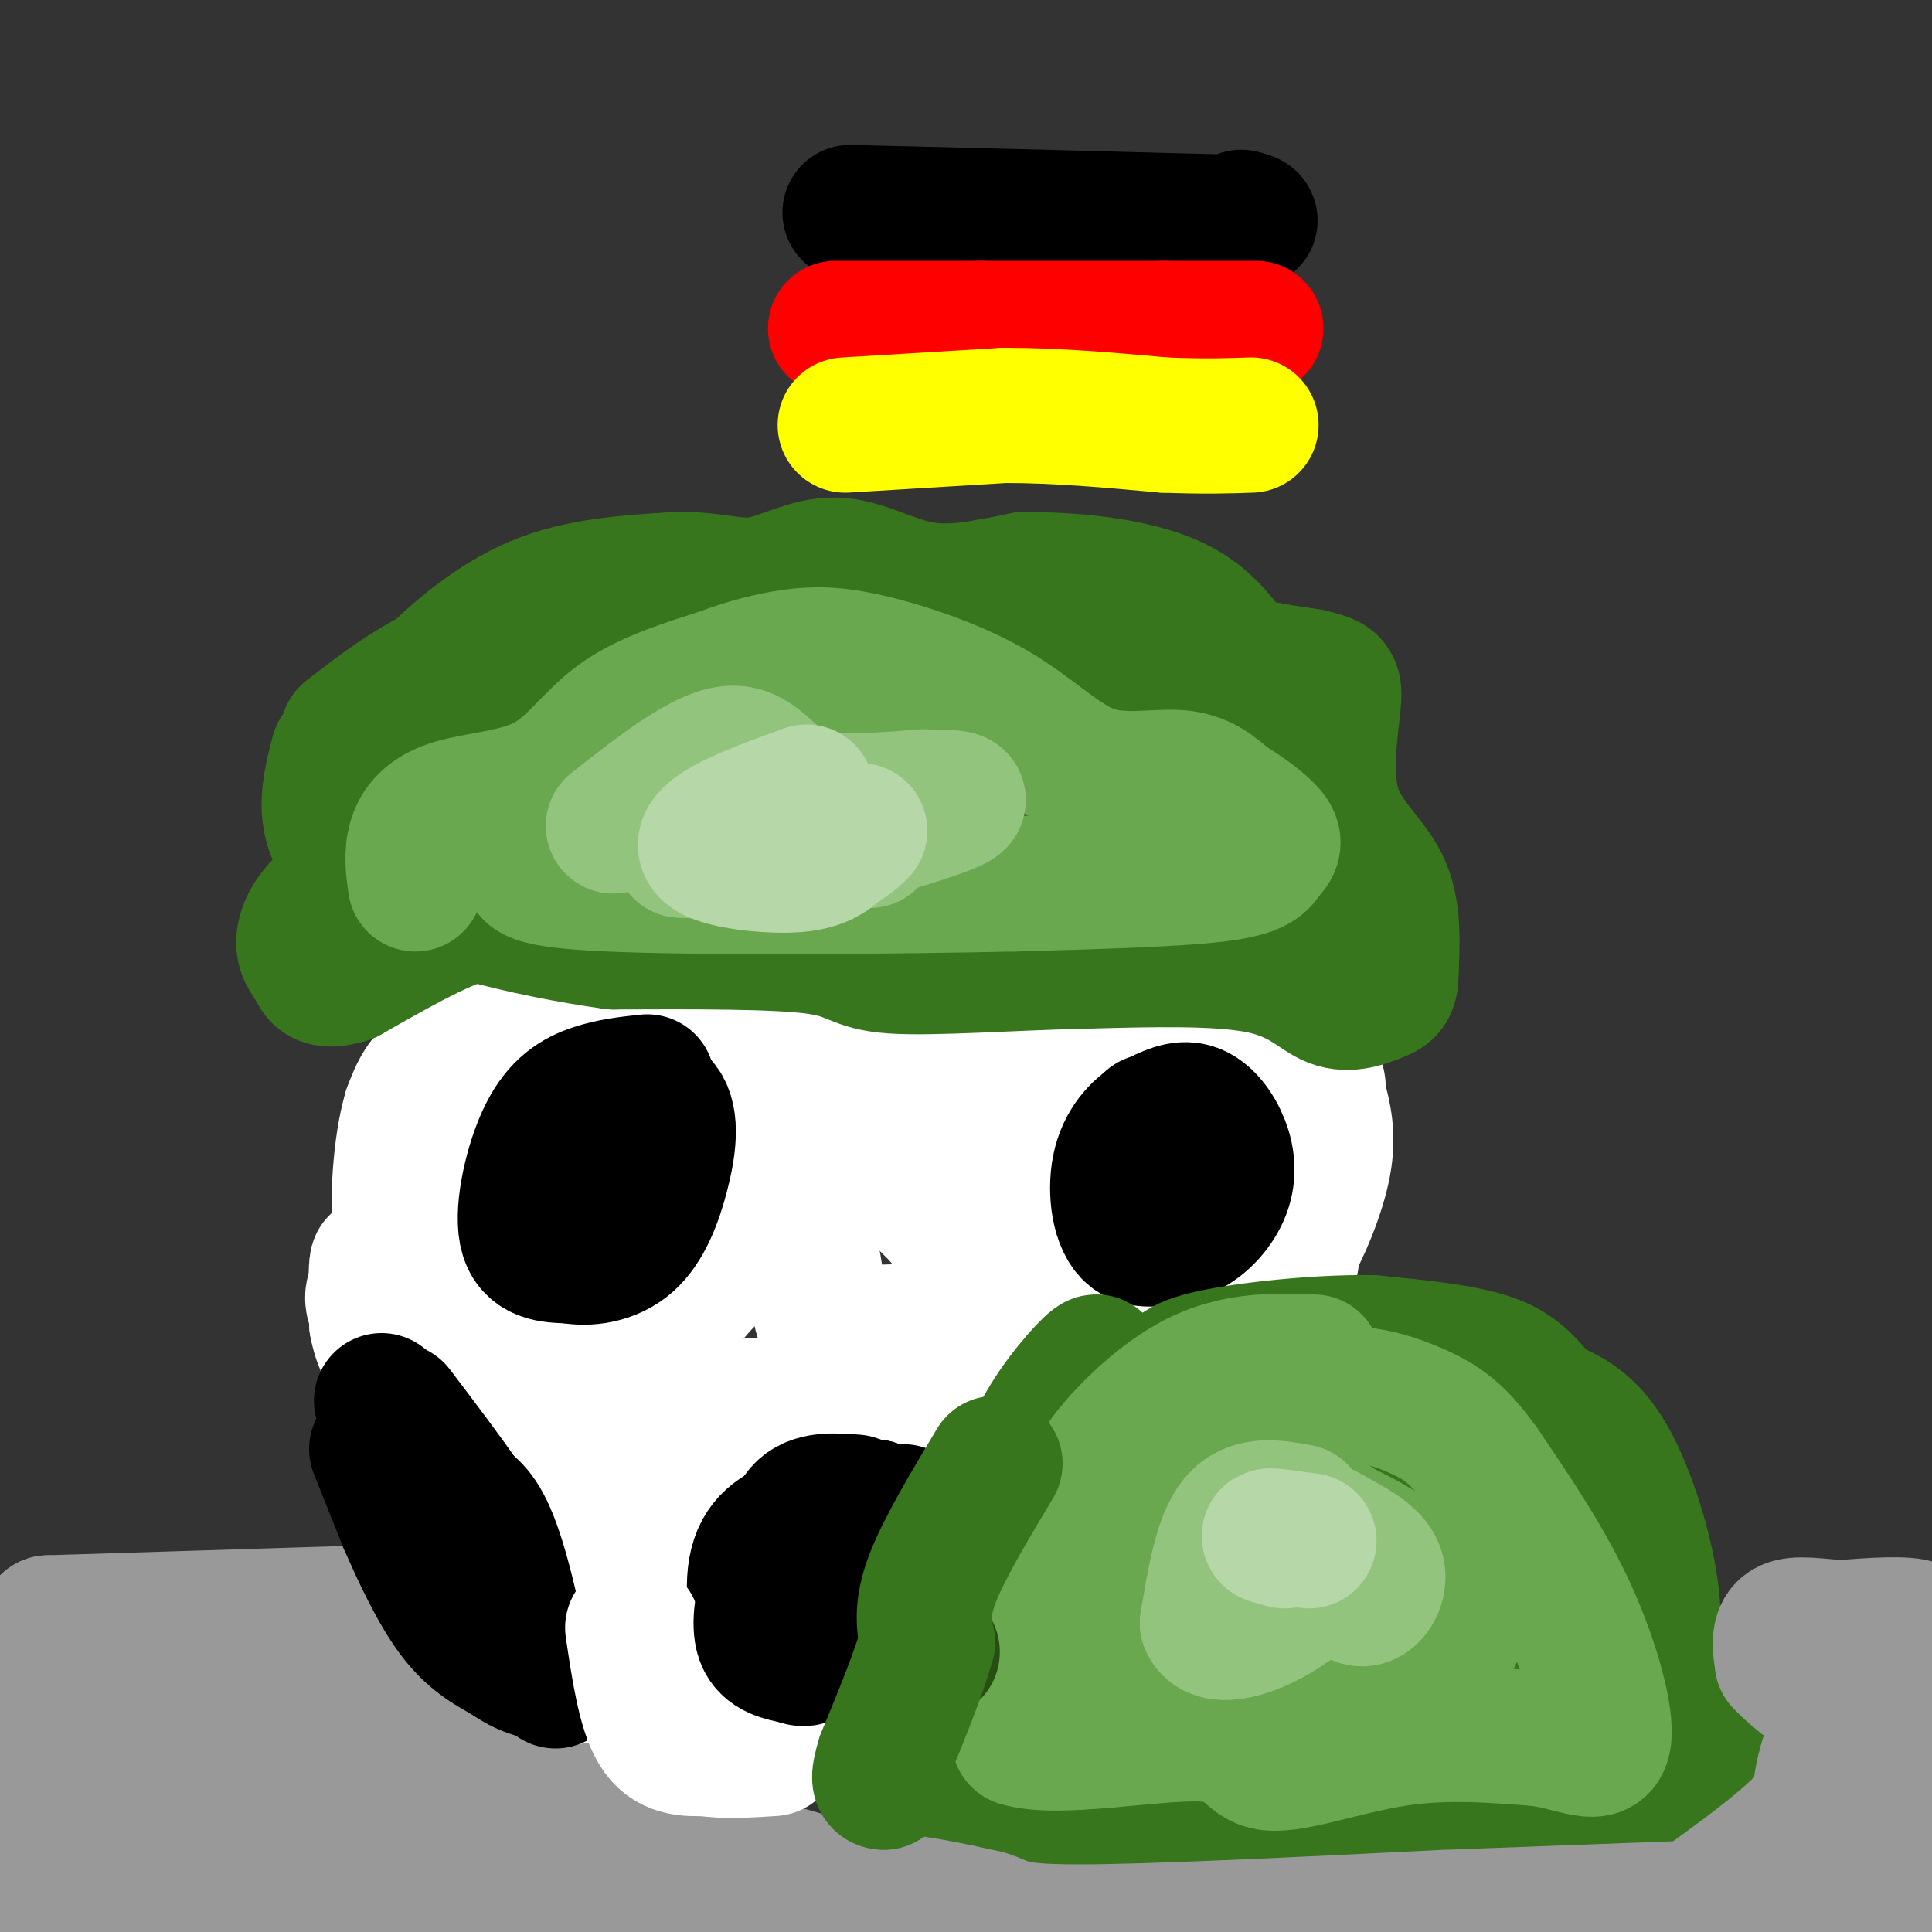 <svg viewBox='0 0 400 400' version='1.1' xmlns='http://www.w3.org/2000/svg' xmlns:xlink='http://www.w3.org/1999/xlink'><rect x="0" y="0" width="400" height="400" fill="#333333" stroke="none"/><g fill='none' stroke='#ffffff' stroke-width='6' stroke-linecap='round' stroke-linejoin='round'><path d='M156,211c0.000,0.000 -2.000,1.000 -2,1'/><path d='M151,214c0.000,0.000 30.000,-1.000 30,-1'/></g>
<g fill='none' stroke='#ffffff' stroke-width='28' stroke-linecap='round' stroke-linejoin='round'><path d='M156,219c3.917,5.833 7.833,11.667 11,12c3.167,0.333 5.583,-4.833 8,-10'/><path d='M175,221c4.667,-1.833 12.333,-1.417 20,-1'/><path d='M195,220c9.167,-0.500 22.083,-1.250 35,-2'/><path d='M230,218c2.000,1.667 -10.500,6.833 -23,12'/><path d='M207,230c-4.600,4.044 -4.600,8.156 -2,13c2.600,4.844 7.800,10.422 13,16'/><path d='M218,259c2.952,3.333 3.833,3.667 12,4c8.167,0.333 23.619,0.667 31,0c7.381,-0.667 6.690,-2.333 6,-4'/><path d='M267,259c2.533,-4.000 5.867,-12.000 7,-18c1.133,-6.000 0.067,-10.000 -1,-14'/><path d='M273,227c-0.111,-3.200 0.111,-4.200 -4,-5c-4.111,-0.800 -12.556,-1.400 -21,-2'/><path d='M248,220c-4.500,-0.333 -5.250,-0.167 -6,0'/><path d='M179,224c-15.500,-5.500 -31.000,-11.000 -41,-13c-10.000,-2.000 -14.500,-0.500 -19,1'/><path d='M119,212c-8.111,1.222 -18.889,3.778 -25,7c-6.111,3.222 -7.556,7.111 -9,11'/><path d='M85,230c-2.111,7.044 -2.889,19.156 -2,27c0.889,7.844 3.444,11.422 6,15'/><path d='M89,272c1.869,3.595 3.542,5.083 7,7c3.458,1.917 8.702,4.262 17,-1c8.298,-5.262 19.649,-18.131 31,-31'/><path d='M144,247c7.810,-6.476 11.833,-7.167 17,-8c5.167,-0.833 11.476,-1.810 17,0c5.524,1.810 10.262,6.405 15,11'/><path d='M193,250c4.333,4.333 7.667,9.667 11,15'/><path d='M204,265c2.733,3.222 4.067,3.778 2,5c-2.067,1.222 -7.533,3.111 -13,5'/><path d='M193,275c-4.942,0.925 -10.797,0.737 -15,1c-4.203,0.263 -6.756,0.978 -8,-4c-1.244,-4.978 -1.181,-15.648 -5,-18c-3.819,-2.352 -11.520,3.614 -17,9c-5.480,5.386 -8.740,10.193 -12,15'/><path d='M136,278c-4.400,5.533 -9.400,11.867 -15,14c-5.600,2.133 -11.800,0.067 -18,-2'/><path d='M103,290c-7.867,-3.467 -18.533,-11.133 -23,-16c-4.467,-4.867 -2.733,-6.933 -1,-9'/><path d='M79,265c-0.378,-2.600 -0.822,-4.600 -1,-3c-0.178,1.600 -0.089,6.800 0,12'/><path d='M78,274c0.690,3.917 2.417,7.708 6,10c3.583,2.292 9.024,3.083 14,8c4.976,4.917 9.488,13.958 14,23'/><path d='M112,315c2.444,9.756 1.556,22.644 3,29c1.444,6.356 5.222,6.178 9,6'/><path d='M124,350c7.833,2.000 22.917,4.000 38,6'/><path d='M162,356c4.587,2.217 -2.946,4.759 -12,2c-9.054,-2.759 -19.630,-10.820 -25,-16c-5.370,-5.180 -5.534,-7.480 -6,-13c-0.466,-5.520 -1.233,-14.260 -2,-23'/><path d='M117,306c-0.143,-4.893 0.500,-5.625 0,-7c-0.500,-1.375 -2.143,-3.393 7,-5c9.143,-1.607 29.071,-2.804 49,-4'/><path d='M173,290c10.911,-1.467 13.689,-3.133 16,-2c2.311,1.133 4.156,5.067 6,9'/><path d='M195,297c5.733,-5.489 17.067,-23.711 10,-25c-7.067,-1.289 -32.533,14.356 -58,30'/><path d='M147,302c-10.844,6.133 -8.956,6.467 -9,10c-0.044,3.533 -2.022,10.267 -4,17'/></g>
<g fill='none' stroke='#000000' stroke-width='28' stroke-linecap='round' stroke-linejoin='round'><path d='M134,224c-3.690,0.393 -7.381,0.786 -11,2c-3.619,1.214 -7.167,3.250 -10,9c-2.833,5.750 -4.952,15.214 -4,20c0.952,4.786 4.976,4.893 9,5'/><path d='M118,260c3.725,0.729 8.537,0.052 12,-3c3.463,-3.052 5.578,-8.478 7,-14c1.422,-5.522 2.152,-11.141 0,-14c-2.152,-2.859 -7.186,-2.960 -11,-2c-3.814,0.960 -6.407,2.980 -9,5'/><path d='M117,232c-1.667,4.333 -1.333,12.667 -1,21'/><path d='M245,232c-1.750,-0.601 -3.500,-1.202 -6,0c-2.500,1.202 -5.750,4.208 -7,9c-1.250,4.792 -0.500,11.369 2,14c2.500,2.631 6.750,1.315 11,0'/><path d='M245,255c3.443,-1.324 6.552,-4.633 8,-8c1.448,-3.367 1.236,-6.791 0,-10c-1.236,-3.209 -3.496,-6.203 -6,-7c-2.504,-0.797 -5.252,0.601 -8,2'/><path d='M239,232c-1.333,0.333 -0.667,0.167 0,0'/><path d='M79,290c0.000,0.000 11.000,29.000 11,29'/><path d='M90,319c4.667,9.667 10.833,19.333 17,29'/><path d='M107,348c2.067,-0.511 -1.267,-16.289 -4,-25c-2.733,-8.711 -4.867,-10.356 -7,-12'/><path d='M96,311c-3.500,-5.167 -8.750,-12.083 -14,-19'/><path d='M177,311c-4.333,-0.333 -8.667,-0.667 -11,2c-2.333,2.667 -2.667,8.333 -2,13c0.667,4.667 2.333,8.333 4,12'/><path d='M168,338c3.378,2.844 9.822,3.956 9,4c-0.822,0.044 -8.911,-0.978 -17,-2'/><path d='M160,340c-3.756,-3.733 -4.644,-12.067 -3,-17c1.644,-4.933 5.822,-6.467 10,-8'/><path d='M167,315c4.000,-1.833 9.000,-2.417 14,-3'/><path d='M181,312c1.000,2.500 -3.500,10.250 -8,18'/><path d='M173,330c0.711,-0.756 6.489,-11.644 8,-13c1.511,-1.356 -1.244,6.822 -4,15'/><path d='M177,332c-1.733,4.733 -4.067,9.067 -3,8c1.067,-1.067 5.533,-7.533 10,-14'/><path d='M184,326c2.167,-4.500 2.583,-8.750 3,-13'/></g>
<g fill='none' stroke='#38761d' stroke-width='28' stroke-linecap='round' stroke-linejoin='round'><path d='M245,294c0.000,0.000 -20.000,-2.000 -20,-2'/><path d='M225,292c-2.131,-3.071 2.542,-9.750 2,-10c-0.542,-0.250 -6.298,5.929 -10,12c-3.702,6.071 -5.351,12.036 -7,18'/><path d='M210,312c-3.957,4.530 -10.349,6.853 -12,11c-1.651,4.147 1.440,10.116 0,15c-1.440,4.884 -7.411,8.681 -10,12c-2.589,3.319 -1.794,6.159 -1,9'/><path d='M187,359c-0.857,3.929 -2.500,9.250 -3,12c-0.500,2.750 0.143,2.929 7,3c6.857,0.071 19.929,0.036 33,0'/><path d='M224,374c21.000,0.667 57.000,2.333 93,4'/><path d='M317,378c21.131,-0.690 27.458,-4.417 31,-7c3.542,-2.583 4.298,-4.024 4,-6c-0.298,-1.976 -1.649,-4.488 -3,-7'/><path d='M349,358c-2.152,-2.171 -6.030,-4.097 -7,-8c-0.970,-3.903 0.970,-9.781 0,-19c-0.970,-9.219 -4.848,-21.777 -9,-29c-4.152,-7.223 -8.576,-9.112 -13,-11'/><path d='M320,291c-3.356,-3.533 -5.244,-6.867 -11,-9c-5.756,-2.133 -15.378,-3.067 -25,-4'/><path d='M284,278c-10.867,-0.178 -25.533,1.378 -33,3c-7.467,1.622 -7.733,3.311 -8,5'/><path d='M243,286c-2.987,2.060 -6.455,4.709 -8,9c-1.545,4.291 -1.167,10.222 -1,14c0.167,3.778 0.122,5.402 -6,13c-6.122,7.598 -18.321,21.171 -22,28c-3.679,6.829 1.160,6.915 6,7'/><path d='M212,357c18.583,0.214 62.042,-2.750 81,-5c18.958,-2.250 13.417,-3.786 14,-4c0.583,-0.214 7.292,0.893 14,2'/><path d='M321,350c2.688,0.564 2.408,0.974 2,2c-0.408,1.026 -0.944,2.667 -4,4c-3.056,1.333 -8.630,2.359 -17,2c-8.370,-0.359 -19.534,-2.103 -29,-5c-9.466,-2.897 -17.233,-6.949 -25,-11'/><path d='M248,342c-4.841,-2.515 -4.442,-3.303 -4,-4c0.442,-0.697 0.927,-1.303 3,-3c2.073,-1.697 5.735,-4.485 18,-6c12.265,-1.515 33.132,-1.758 54,-2'/><path d='M319,327c10.415,-0.896 9.451,-2.137 0,-7c-9.451,-4.863 -27.391,-13.348 -36,-17c-8.609,-3.652 -7.888,-2.472 -9,-1c-1.112,1.472 -4.056,3.236 -7,5'/><path d='M267,307c-6.022,1.533 -17.578,2.867 -15,2c2.578,-0.867 19.289,-3.933 36,-7'/><path d='M288,302c7.556,-1.711 8.444,-2.489 9,-4c0.556,-1.511 0.778,-3.756 1,-6'/><path d='M123,186c-3.800,2.622 -7.600,5.244 -11,5c-3.400,-0.244 -6.400,-3.356 -13,-2c-6.600,1.356 -16.800,7.178 -27,13'/><path d='M72,202c-5.576,1.775 -6.015,-0.286 -7,-2c-0.985,-1.714 -2.515,-3.081 -2,-6c0.515,-2.919 3.076,-7.391 9,-10c5.924,-2.609 15.210,-3.356 20,-9c4.790,-5.644 5.083,-16.184 6,-21c0.917,-4.816 2.459,-3.908 4,-3'/><path d='M102,151c6.089,-4.778 19.311,-15.222 33,-20c13.689,-4.778 27.844,-3.889 42,-3'/><path d='M177,128c11.040,-1.651 17.640,-4.278 25,-6c7.360,-1.722 15.482,-2.541 23,0c7.518,2.541 14.434,8.440 22,12c7.566,3.560 15.783,4.780 24,6'/><path d='M271,140c4.998,1.212 5.494,1.242 5,6c-0.494,4.758 -1.979,14.242 0,21c1.979,6.758 7.423,10.788 10,16c2.577,5.212 2.289,11.606 2,18'/><path d='M288,201c0.054,3.748 -0.810,4.118 -3,5c-2.190,0.882 -5.705,2.276 -9,1c-3.295,-1.276 -6.370,-5.222 -15,-7c-8.630,-1.778 -22.815,-1.389 -37,-1'/><path d='M224,199c-14.095,0.298 -30.833,1.542 -39,1c-8.167,-0.542 -7.762,-2.869 -16,-4c-8.238,-1.131 -25.119,-1.065 -42,-1'/><path d='M127,195c-17.600,-2.422 -40.600,-7.978 -51,-15c-10.400,-7.022 -8.200,-15.511 -6,-24'/><path d='M72,152c4.369,-3.417 8.738,-6.833 14,-10c5.262,-3.167 11.417,-6.083 21,-6c9.583,0.083 22.595,3.167 32,4c9.405,0.833 15.202,-0.583 21,-2'/><path d='M160,138c9.813,-0.562 23.845,-0.965 32,-1c8.155,-0.035 10.433,0.300 1,3c-9.433,2.700 -30.578,7.765 -41,12c-10.422,4.235 -10.121,7.638 -13,10c-2.879,2.362 -8.940,3.681 -15,5'/><path d='M124,167c-4.309,0.283 -7.583,-1.510 -8,-3c-0.417,-1.490 2.022,-2.678 5,-4c2.978,-1.322 6.494,-2.779 14,0c7.506,2.779 19.002,9.794 30,14c10.998,4.206 21.499,5.603 32,7'/><path d='M197,181c12.808,1.438 28.827,1.535 40,1c11.173,-0.535 17.500,-1.700 21,-5c3.500,-3.300 4.173,-8.735 2,-13c-2.173,-4.265 -7.192,-7.362 -13,-10c-5.808,-2.638 -12.404,-4.819 -19,-7'/><path d='M228,147c-5.756,-2.515 -10.646,-5.303 -20,-4c-9.354,1.303 -23.172,6.697 -31,10c-7.828,3.303 -9.665,4.515 -4,6c5.665,1.485 18.833,3.242 32,5'/><path d='M205,164c13.155,-1.286 30.042,-7.000 35,-7c4.958,0.000 -2.012,5.714 -1,10c1.012,4.286 10.006,7.143 19,10'/><path d='M258,177c12.289,3.511 33.511,7.289 14,8c-19.511,0.711 -79.756,-1.644 -140,-4'/><path d='M132,181c-26.333,-1.000 -22.167,-1.500 -18,-2'/><path d='M94,142c-1.381,-0.048 -2.762,-0.095 -4,0c-1.238,0.095 -2.333,0.333 1,-3c3.333,-3.333 11.095,-10.238 20,-14c8.905,-3.762 18.952,-4.381 29,-5'/><path d='M140,120c7.587,-0.219 12.054,1.735 17,1c4.946,-0.735 10.370,-4.159 16,-4c5.630,0.159 11.466,3.903 18,5c6.534,1.097 13.767,-0.451 21,-2'/><path d='M212,120c9.444,0.000 22.556,1.000 31,5c8.444,4.000 12.222,11.000 16,18'/></g>
<g fill='none' stroke='#6aa84f' stroke-width='28' stroke-linecap='round' stroke-linejoin='round'><path d='M272,282c-8.226,-0.298 -16.452,-0.595 -25,4c-8.548,4.595 -17.417,14.083 -20,19c-2.583,4.917 1.119,5.262 1,7c-0.119,1.738 -4.060,4.869 -8,8'/><path d='M220,320c0.012,2.929 4.042,6.250 3,9c-1.042,2.750 -7.155,4.929 -10,10c-2.845,5.071 -2.423,13.036 -2,21'/><path d='M211,360c7.767,2.579 28.185,-1.474 38,-1c9.815,0.474 9.027,5.474 14,6c4.973,0.526 15.707,-3.421 26,-5c10.293,-1.579 20.147,-0.789 30,0'/><path d='M319,360c7.786,1.190 12.250,4.167 13,0c0.750,-4.167 -2.214,-15.476 -7,-26c-4.786,-10.524 -11.393,-20.262 -18,-30'/><path d='M307,304c-4.928,-6.998 -8.249,-9.494 -14,-12c-5.751,-2.506 -13.933,-5.021 -22,-2c-8.067,3.021 -16.019,11.577 -20,17c-3.981,5.423 -3.990,7.711 -4,10'/><path d='M247,317c-0.511,3.556 0.211,7.447 2,8c1.789,0.553 4.644,-2.233 15,0c10.356,2.233 28.211,9.486 34,10c5.789,0.514 -0.489,-5.710 -6,-10c-5.511,-4.290 -10.256,-6.645 -15,-9'/><path d='M277,316c-3.558,-2.646 -4.954,-4.761 -12,0c-7.046,4.761 -19.743,16.397 -20,22c-0.257,5.603 11.927,5.172 22,4c10.073,-1.172 18.037,-3.086 26,-5'/><path d='M293,337c-12.044,-0.644 -55.156,0.244 -61,1c-5.844,0.756 25.578,1.378 57,2'/><path d='M289,340c11.500,0.167 11.750,-0.417 12,-1'/><path d='M86,183c-0.416,-3.073 -0.833,-6.147 0,-9c0.833,-2.853 2.914,-5.486 8,-7c5.086,-1.514 13.177,-1.907 19,-5c5.823,-3.093 9.378,-8.884 15,-13c5.622,-4.116 13.311,-6.558 21,-9'/><path d='M149,140c6.029,-2.253 10.602,-3.385 15,-4c4.398,-0.615 8.620,-0.712 16,1c7.380,1.712 17.916,5.232 26,10c8.084,4.768 13.715,10.784 20,13c6.285,2.216 13.224,0.633 18,1c4.776,0.367 7.388,2.683 10,5'/><path d='M254,166c3.620,2.174 7.671,5.108 9,7c1.329,1.892 -0.065,2.740 -1,4c-0.935,1.260 -1.410,2.931 -10,4c-8.590,1.069 -25.295,1.534 -42,2'/><path d='M210,183c-24.533,0.533 -64.867,0.867 -84,0c-19.133,-0.867 -17.067,-2.933 -15,-5'/><path d='M111,178c-2.786,-1.702 -2.250,-3.458 0,-6c2.250,-2.542 6.214,-5.869 20,-8c13.786,-2.131 37.393,-3.065 61,-4'/><path d='M192,160c10.646,-0.900 6.761,-1.148 5,-2c-1.761,-0.852 -1.397,-2.306 -2,-4c-0.603,-1.694 -2.172,-3.627 -11,-5c-8.828,-1.373 -24.914,-2.187 -41,-3'/><path d='M143,146c-7.667,-0.333 -6.333,0.333 -5,1'/></g>
<g fill='none' stroke='#93c47d' stroke-width='28' stroke-linecap='round' stroke-linejoin='round'><path d='M127,171c9.156,-7.200 18.311,-14.400 24,-15c5.689,-0.600 7.911,5.400 14,8c6.089,2.600 16.044,1.800 26,1'/><path d='M191,165c6.571,0.143 10.000,0.000 5,2c-5.000,2.000 -18.429,6.143 -29,8c-10.571,1.857 -18.286,1.429 -26,1'/><path d='M141,176c2.167,-0.167 20.583,-1.083 39,-2'/><path d='M269,313c-4.917,-0.917 -9.833,-1.833 -13,2c-3.167,3.833 -4.583,12.417 -6,21'/><path d='M250,336c1.381,3.515 7.834,1.804 13,-1c5.166,-2.804 9.044,-6.700 12,-7c2.956,-0.300 4.988,2.996 7,3c2.012,0.004 4.003,-3.285 3,-6c-1.003,-2.715 -5.002,-4.858 -9,-7'/><path d='M276,318c-2.000,-1.333 -2.500,-1.167 -3,-1'/></g>
<g fill='none' stroke='#b6d7a8' stroke-width='28' stroke-linecap='round' stroke-linejoin='round'><path d='M167,164c-6.506,2.363 -13.012,4.726 -17,7c-3.988,2.274 -5.458,4.458 -2,6c3.458,1.542 11.845,2.440 17,2c5.155,-0.440 7.077,-2.220 9,-4'/><path d='M174,175c2.167,-1.167 3.083,-2.083 4,-3'/><path d='M271,319c-3.583,-0.500 -7.167,-1.000 -8,-1c-0.833,0.000 1.083,0.500 3,1'/></g>
<g fill='none' stroke='#000000' stroke-width='28' stroke-linecap='round' stroke-linejoin='round'><path d='M176,44c0.000,0.000 40.000,1.000 40,1'/><path d='M216,45c13.000,0.333 25.500,0.667 38,1'/><path d='M254,46c6.833,0.000 4.917,-0.500 3,-1'/></g>
<g fill='none' stroke='#ff0000' stroke-width='28' stroke-linecap='round' stroke-linejoin='round'><path d='M173,68c0.000,0.000 30.000,0.000 30,0'/><path d='M203,68c11.333,0.000 24.667,0.000 38,0'/><path d='M241,68c9.500,0.000 14.250,0.000 19,0'/></g>
<g fill='none' stroke='#ffff00' stroke-width='28' stroke-linecap='round' stroke-linejoin='round'><path d='M175,88c0.000,0.000 33.000,-2.000 33,-2'/><path d='M208,86c11.000,0.000 22.000,1.000 33,2'/><path d='M241,88c8.500,0.333 13.250,0.167 18,0'/></g>
<g fill='none' stroke='#999999' stroke-width='28' stroke-linecap='round' stroke-linejoin='round'><path d='M74,334c0.000,0.000 -64.000,2.000 -64,2'/><path d='M10,336c-11.000,9.833 -6.500,33.417 -2,57'/><path d='M8,393c-1.511,10.111 -4.289,6.889 3,5c7.289,-1.889 24.644,-2.444 42,-3'/><path d='M53,395c20.500,-0.833 50.750,-1.417 81,-2'/><path d='M134,393c21.489,-0.489 34.711,-0.711 45,0c10.289,0.711 17.644,2.356 25,4'/><path d='M204,397c4.733,1.422 4.067,2.978 19,3c14.933,0.022 45.467,-1.489 76,-3'/><path d='M299,397c26.167,-1.000 53.583,-2.000 81,-3'/><path d='M380,394c14.867,0.956 11.533,4.844 11,-2c-0.533,-6.844 1.733,-24.422 4,-42'/><path d='M395,350c1.778,-9.422 4.222,-11.978 2,-13c-2.222,-1.022 -9.111,-0.511 -16,0'/><path d='M381,337c-4.889,-0.311 -9.111,-1.089 -11,0c-1.889,1.089 -1.444,4.044 -1,7'/><path d='M369,344c3.119,3.536 11.417,8.875 15,14c3.583,5.125 2.452,10.036 1,13c-1.452,2.964 -3.226,3.982 -5,5'/><path d='M380,376c-1.578,0.200 -3.022,-1.800 -3,-5c0.022,-3.200 1.511,-7.600 3,-12'/><path d='M380,359c1.089,0.089 2.311,6.311 -2,13c-4.311,6.689 -14.156,13.844 -24,21'/><path d='M67,341c0.000,0.000 11.000,14.000 11,14'/><path d='M78,355c4.167,3.833 9.083,6.417 14,9'/><path d='M92,364c6.000,3.333 14.000,7.167 22,11'/><path d='M114,375c4.978,1.400 6.422,-0.600 10,0c3.578,0.600 9.289,3.800 15,7'/><path d='M139,382c5.833,2.000 12.917,3.500 20,5'/><path d='M159,387c5.867,1.489 10.533,2.711 5,2c-5.533,-0.711 -21.267,-3.356 -37,-6'/><path d='M127,383c-10.164,-1.152 -17.074,-1.032 -28,-7c-10.926,-5.968 -25.867,-18.022 -37,-23c-11.133,-4.978 -18.459,-2.879 -23,-1c-4.541,1.879 -6.297,3.537 -7,6c-0.703,2.463 -0.351,5.732 0,9'/><path d='M32,367c-0.893,2.274 -3.125,3.458 5,4c8.125,0.542 26.607,0.440 30,2c3.393,1.560 -8.304,4.780 -20,8'/><path d='M47,381c-7.583,1.012 -16.542,-0.458 -21,-2c-4.458,-1.542 -4.417,-3.155 -4,-6c0.417,-2.845 1.208,-6.923 2,-11'/></g>
<g fill='none' stroke='#000000' stroke-width='28' stroke-linecap='round' stroke-linejoin='round'><path d='M78,300c0.000,0.000 6.000,15.000 6,15'/><path d='M84,315c2.667,6.156 6.333,14.044 10,19c3.667,4.956 7.333,6.978 11,9'/><path d='M105,343c2.833,2.000 4.417,2.500 6,3'/><path d='M113,346c0.000,0.000 2.000,2.000 2,2'/></g>
<g fill='none' stroke='#ffffff' stroke-width='28' stroke-linecap='round' stroke-linejoin='round'><path d='M131,337c1.250,8.417 2.500,16.833 5,21c2.500,4.167 6.250,4.083 10,4'/><path d='M146,362c4.000,0.667 9.000,0.333 14,0'/></g>
<g fill='none' stroke='#000000' stroke-width='28' stroke-linecap='round' stroke-linejoin='round'><path d='M162,329c-1.000,-1.022 -2.000,-2.044 -3,0c-1.000,2.044 -2.000,7.156 -1,10c1.000,2.844 4.000,3.422 7,4'/><path d='M165,343c1.500,0.667 1.750,0.333 2,0'/></g>
<g fill='none' stroke='#274e13' stroke-width='28' stroke-linecap='round' stroke-linejoin='round'><path d='M193,342c0.000,0.000 0.000,0.000 0,0'/></g>
<g fill='none' stroke='#38761d' stroke-width='28' stroke-linecap='round' stroke-linejoin='round'><path d='M206,303c-5.333,8.917 -10.667,17.833 -13,24c-2.333,6.167 -1.667,9.583 -1,13'/><path d='M192,340c-1.667,6.167 -5.333,15.083 -9,24'/><path d='M183,364c-1.500,4.833 -0.750,4.917 0,5'/></g>
</svg>
